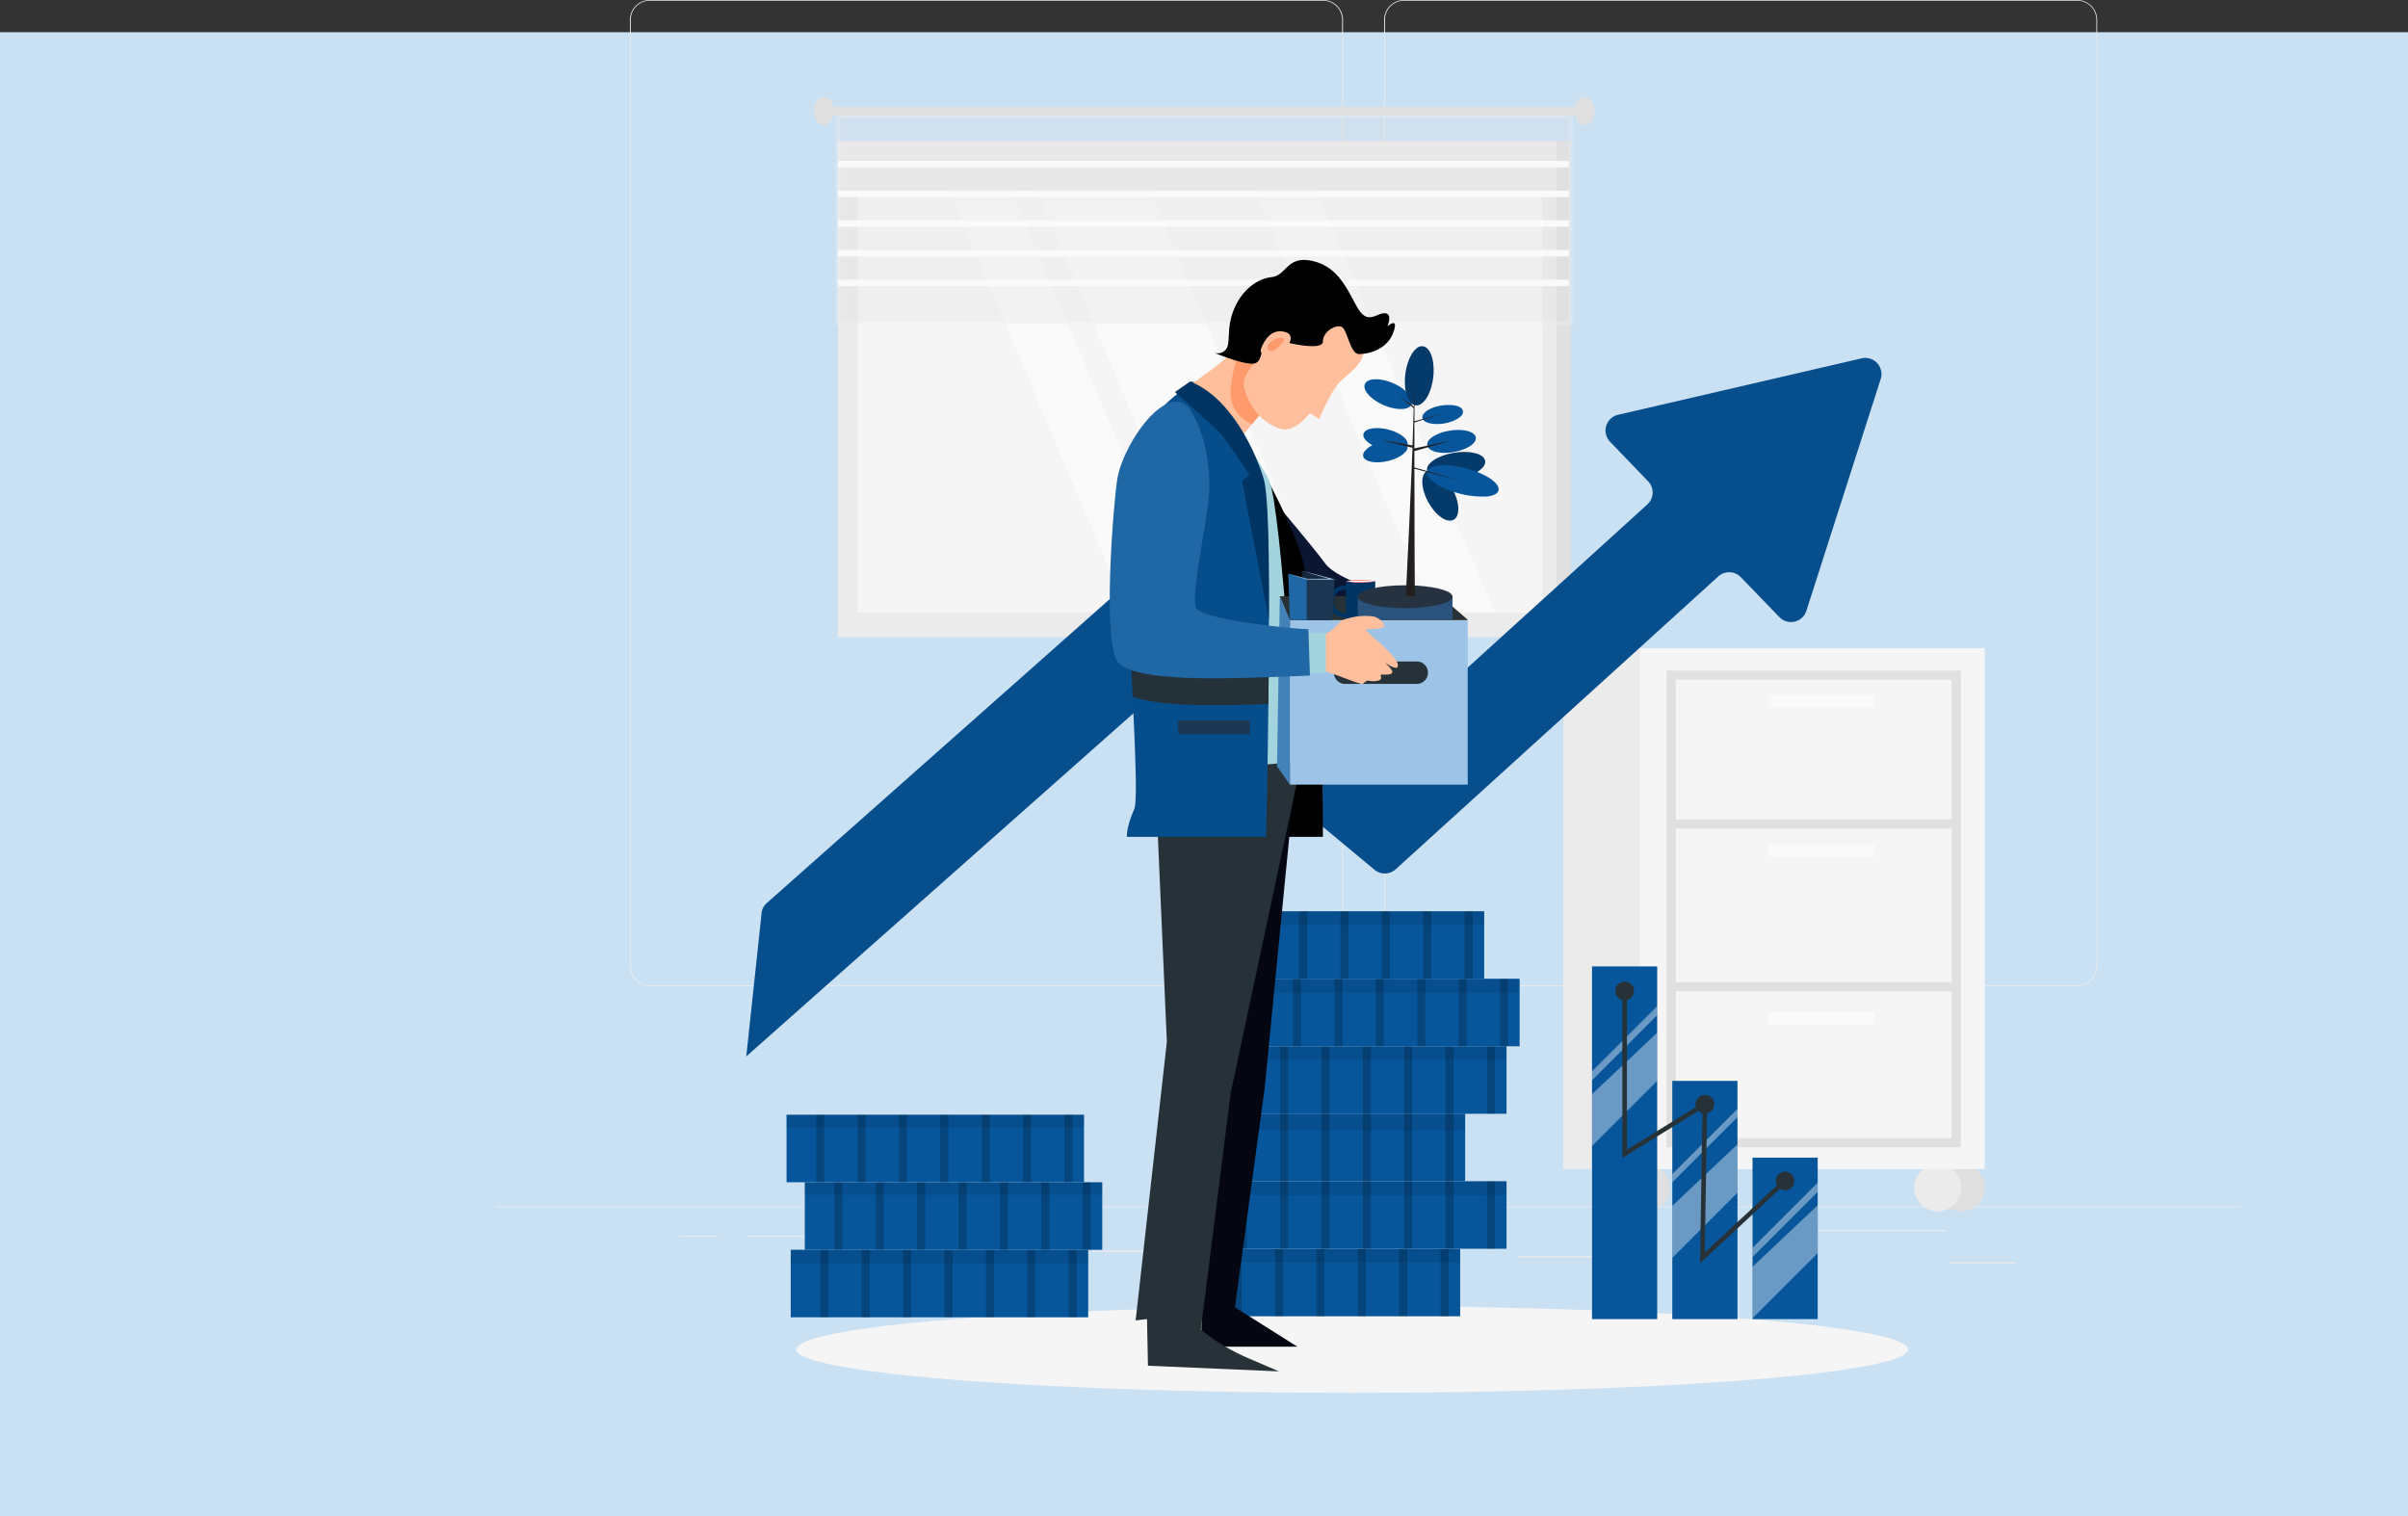 <svg xmlns="http://www.w3.org/2000/svg" width="524" height="330.012" viewBox="0 0 524 330.012">
  <rect x="0" y="0" width="524" height="330.012" fill="#333333" stroke="none"/>
  <g id="Reduce_Offboarding_Costs" data-name="Reduce Offboarding Costs" transform="translate(-9719 6991.012)">
    <rect id="Rectangle_15449" data-name="Rectangle 15449" width="524" height="323" transform="translate(9719 -6984)" fill="#cae0f3"/>
    <g id="Group_49327" data-name="Group 49327" transform="translate(-3182.496 -18894.145)">
      <g id="freepik--background-complete--inject-190" transform="translate(13009.576 11903.133)">
        <g id="freepik--background-complete--inject-123--inject-190">
          <rect id="Rectangle_13117" data-name="Rectangle 13117" width="379.393" height="0.19" transform="translate(0 262.525)" fill="#ebebeb"/>
          <rect id="Rectangle_13118" data-name="Rectangle 13118" width="14.333" height="0.19" transform="translate(316.247 274.734)" fill="#ebebeb"/>
          <rect id="Rectangle_13119" data-name="Rectangle 13119" width="22.361" height="0.19" transform="translate(222.362 273.413)" fill="#ebebeb"/>
          <rect id="Rectangle_13120" data-name="Rectangle 13120" width="35.746" height="0.19" transform="translate(279.742 267.692)" fill="#ebebeb"/>
          <rect id="Rectangle_13121" data-name="Rectangle 13121" width="8.324" height="0.19" transform="translate(39.806 268.967)" fill="#ebebeb"/>
          <rect id="Rectangle_13122" data-name="Rectangle 13122" width="29.259" height="0.19" transform="translate(54.883 268.967)" fill="#ebebeb"/>
          <rect id="Rectangle_13123" data-name="Rectangle 13123" width="41.088" height="0.19" transform="translate(129.752 272.169)" fill="#ebebeb"/>
          <path id="Path_61202" data-name="Path 61202" d="M189.049,267.475H42.535a4.333,4.333,0,0,1-4.325-4.333V57.185a4.333,4.333,0,0,1,4.325-4.295H189.049a4.333,4.333,0,0,1,4.333,4.333h0V263.157A4.333,4.333,0,0,1,189.049,267.475ZM42.535,53.042A4.143,4.143,0,0,0,38.4,57.185V263.157a4.135,4.135,0,0,0,4.135,4.143H189.049a4.151,4.151,0,0,0,4.143-4.143V57.185a4.158,4.158,0,0,0-4.143-4.143Z" transform="translate(-9.217 -52.89)" fill="#ebebeb"/>
          <path id="Path_61203" data-name="Path 61203" d="M405.354,267.475H258.833a4.333,4.333,0,0,1-4.333-4.318V57.185a4.34,4.34,0,0,1,4.333-4.295H405.354a4.34,4.34,0,0,1,4.317,4.295V263.157A4.325,4.325,0,0,1,405.354,267.475ZM258.833,53.042a4.158,4.158,0,0,0-4.143,4.143V263.157a4.151,4.151,0,0,0,4.143,4.143H405.354a4.151,4.151,0,0,0,4.143-4.143V57.185a4.158,4.158,0,0,0-4.143-4.143Z" transform="translate(-61.389 -52.89)" fill="#ebebeb"/>
          <rect id="Rectangle_13124" data-name="Rectangle 13124" width="14.333" height="0.19" transform="translate(316.247 274.734)" fill="#ebebeb"/>
          <rect id="Rectangle_13125" data-name="Rectangle 13125" width="22.361" height="0.19" transform="translate(222.362 273.413)" fill="#ebebeb"/>
          <rect id="Rectangle_13126" data-name="Rectangle 13126" width="35.746" height="0.19" transform="translate(279.742 267.692)" fill="#ebebeb"/>
          <rect id="Rectangle_13127" data-name="Rectangle 13127" width="8.324" height="0.19" transform="translate(39.806 268.967)" fill="#ebebeb"/>
          <rect id="Rectangle_13128" data-name="Rectangle 13128" width="29.259" height="0.19" transform="translate(54.883 268.967)" fill="#ebebeb"/>
          <rect id="Rectangle_13129" data-name="Rectangle 13129" width="41.088" height="0.19" transform="translate(129.752 272.169)" fill="#ebebeb"/>
        </g>
        <circle id="Ellipse_963" data-name="Ellipse 963" cx="5.107" cy="5.107" r="5.107" transform="translate(313.591 253.382)" fill="#e0e0e0"/>
        <circle id="Ellipse_964" data-name="Ellipse 964" cx="5.107" cy="5.107" r="5.107" transform="translate(308.485 253.382)" fill="#ebebeb"/>
        <circle id="Ellipse_965" data-name="Ellipse 965" cx="5.107" cy="5.107" r="5.107" transform="translate(245.065 253.382)" fill="#e0e0e0"/>
        <rect id="Rectangle_13130" data-name="Rectangle 13130" width="86.107" height="113.34" transform="translate(232.098 141.074)" fill="#ebebeb"/>
        <rect id="Rectangle_13131" data-name="Rectangle 13131" width="75.014" height="113.34" transform="translate(248.791 141.074)" fill="#f5f5f5"/>
        <rect id="Rectangle_13132" data-name="Rectangle 13132" width="62.046" height="101.738" transform="translate(255.574 146.939)" fill="none" stroke="#e0e0e0" stroke-miterlimit="10" stroke-width="2"/>
        <line id="Line_2106" data-name="Line 2106" x2="62.63" transform="translate(255.574 179.339)" fill="none" stroke="#e0e0e0" stroke-miterlimit="10" stroke-width="2"/>
        <line id="Line_2107" data-name="Line 2107" x2="62.63" transform="translate(255.574 214.729)" fill="none" stroke="#e0e0e0" stroke-miterlimit="10" stroke-width="2"/>
        <rect id="Rectangle_13133" data-name="Rectangle 13133" width="23.044" height="2.747" transform="translate(276.836 151.196)" fill="#fafafa"/>
        <rect id="Rectangle_13134" data-name="Rectangle 13134" width="23.044" height="2.747" transform="translate(276.836 183.778)" fill="#fafafa"/>
        <rect id="Rectangle_13135" data-name="Rectangle 13135" width="23.044" height="2.747" transform="translate(276.836 220.298)" fill="#fafafa"/>
        <circle id="Ellipse_966" data-name="Ellipse 966" cx="5.107" cy="5.107" r="5.107" transform="translate(239.959 253.382)" fill="#ebebeb"/>
        <rect id="Rectangle_13136" data-name="Rectangle 13136" width="156.477" height="107.96" transform="translate(74.247 30.708)" fill="#ebebeb"/>
        <rect id="Rectangle_13137" data-name="Rectangle 13137" width="3.043" height="107.96" transform="translate(230.724 30.708)" fill="#e0e0e0"/>
        <rect id="Rectangle_13138" data-name="Rectangle 13138" width="148.965" height="91.73" transform="translate(78.58 41.589)" fill="#f5f5f5"/>
        <path id="Path_61204" data-name="Path 61204" d="M182.066,199.384H168.582L129.77,107.51h13.484Z" transform="translate(-31.302 -66.065)" fill="#fafafa"/>
        <path id="Path_61205" data-name="Path 61205" d="M218.3,199.384H193.872L155.06,107.51h24.448Z" transform="translate(-37.403 -66.065)" fill="#fafafa"/>
        <path id="Path_61206" data-name="Path 61206" d="M269.578,199.426H256.087l-38.8-91.866h13.476Z" transform="translate(-52.413 -66.077)" fill="#fafafa"/>
        <rect id="Rectangle_13139" data-name="Rectangle 13139" width="159.527" height="45.095" transform="translate(74.247 25.184)" fill="#e0e0e0" stroke="#f0f0f0" stroke-miterlimit="10" stroke-width="1" opacity="0.3"/>
        <rect id="Rectangle_13140" data-name="Rectangle 13140" width="159.072" height="1.396" transform="translate(74.247 60.87)" fill="#fafafa"/>
        <rect id="Rectangle_13141" data-name="Rectangle 13141" width="159.072" height="1.396" transform="translate(74.247 54.413)" fill="#fafafa"/>
        <rect id="Rectangle_13142" data-name="Rectangle 13142" width="159.072" height="1.396" transform="translate(74.247 47.948)" fill="#fafafa"/>
        <rect id="Rectangle_13143" data-name="Rectangle 13143" width="159.072" height="1.396" transform="translate(74.247 41.49)" fill="#fafafa"/>
        <rect id="Rectangle_13144" data-name="Rectangle 13144" width="159.072" height="1.396" transform="translate(74.247 35.026)" fill="#fafafa"/>
        <rect id="Rectangle_13145" data-name="Rectangle 13145" width="164.361" height="1.897" transform="translate(72.358 23.249)" fill="#e0e0e0"/>
        <path id="Path_61207" data-name="Path 61207" d="M95.386,83.815c0,1.692-.994,3.035-2.208,3.035S91,85.5,91,83.815s.994-3.035,2.216-3.035S95.386,82.115,95.386,83.815Z" transform="translate(-21.95 -59.617)" fill="#e0e0e0"/>
        <path id="Path_61208" data-name="Path 61208" d="M313.474,83.815c0,1.692-.994,3.035-2.208,3.035s-2.216-1.373-2.216-3.035.994-3.035,2.216-3.035S313.474,82.115,313.474,83.815Z" transform="translate(-74.547 -59.617)" fill="#e0e0e0"/>
      </g>
      <g id="freepik--Shadow--inject-190" transform="translate(13074.771 12187.344)">
        <ellipse id="Ellipse_967" data-name="Ellipse 967" cx="120.973" cy="9.454" rx="120.973" ry="9.454" fill="#f5f5f5"/>
      </g>
      <g id="freepik--Money--inject-190" transform="translate(13063.898 11981.028)">
        <path id="Path_61209" data-name="Path 61209" d="M318.438,160.133l-16.17,50.444a3.506,3.506,0,0,1-5.865,1.366l-8.407-8.7a3.521,3.521,0,0,0-4.887-.159L212.9,266.818a3.513,3.513,0,0,1-4.606.1L163.714,229.85a3.513,3.513,0,0,0-4.553.076L71.59,307.534l3.323-31.11a3.491,3.491,0,0,1,1.161-2.276l82.639-73.238a3.521,3.521,0,0,1,4.553-.068l44.4,37a3.513,3.513,0,0,0,4.606-.1l55.391-50.315a3.506,3.506,0,0,0,.159-5.038l-8.271-8.6a3.513,3.513,0,0,1,1.73-5.865L314.3,155.641a3.506,3.506,0,0,1,4.135,4.492Z" transform="translate(-71.59 -155.548)" fill="#07569b"/>
        <path id="Path_61210" data-name="Path 61210" d="M318.416,160.223,302.3,210.53a3.566,3.566,0,0,1-5.956,1.381l-8.347-8.6a3.574,3.574,0,0,0-4.962-.167L212.9,266.825a3.551,3.551,0,0,1-2.542.926,3.5,3.5,0,0,1-2.14-.82l-44.48-37.021a3.6,3.6,0,0,0-4.644.068l-87.5,77.563,3.468-32.423,83.626-74.111a3.582,3.582,0,0,1,4.644-.068l18.9,15.73,25.4,21.178a3.581,3.581,0,0,0,4.674-.1l55.369-50.285a3.551,3.551,0,0,0,.167-5.114l-8.2-8.491a3.566,3.566,0,0,1,1.76-5.949l52.842-12.247a3.566,3.566,0,0,1,4.181,4.56Z" transform="translate(-71.59 -155.555)" opacity="0.1"/>
        <rect id="Rectangle_13146" data-name="Rectangle 13146" width="64.732" height="14.69" transform="translate(90.607 193.864)" fill="#07569b"/>
        <rect id="Rectangle_13147" data-name="Rectangle 13147" width="1.753" height="14.69" transform="translate(97.049 193.864)" opacity="0.2"/>
        <rect id="Rectangle_13148" data-name="Rectangle 13148" width="1.753" height="14.69" transform="translate(106.056 193.864)" opacity="0.2"/>
        <path id="Path_61211" data-name="Path 61211" d="M224.973,425.73H223.22V411.04l1.753.258Z" transform="translate(-108.165 -217.176)" opacity="0.2"/>
        <rect id="Rectangle_13149" data-name="Rectangle 13149" width="1.753" height="14.69" transform="translate(124.062 193.864)" opacity="0.2"/>
        <rect id="Rectangle_13150" data-name="Rectangle 13150" width="1.753" height="14.69" transform="translate(133.068 193.864)" opacity="0.2"/>
        <rect id="Rectangle_13151" data-name="Rectangle 13151" width="1.753" height="14.69" transform="translate(142.068 193.864)" opacity="0.2"/>
        <rect id="Rectangle_13152" data-name="Rectangle 13152" width="1.753" height="14.69" transform="translate(151.074 193.864)" opacity="0.2"/>
        <rect id="Rectangle_13153" data-name="Rectangle 13153" width="64.732" height="3.028" transform="translate(90.607 193.864)" opacity="0.09"/>
        <rect id="Rectangle_13154" data-name="Rectangle 13154" width="64.732" height="14.69" transform="translate(100.699 179.166)" fill="#07569b"/>
        <rect id="Rectangle_13155" data-name="Rectangle 13155" width="1.753" height="14.69" transform="translate(107.141 179.166)" opacity="0.2"/>
        <rect id="Rectangle_13156" data-name="Rectangle 13156" width="1.753" height="14.69" transform="translate(116.147 179.166)" opacity="0.2"/>
        <rect id="Rectangle_13157" data-name="Rectangle 13157" width="1.753" height="14.69" transform="translate(125.154 179.166)" opacity="0.2"/>
        <rect id="Rectangle_13158" data-name="Rectangle 13158" width="1.753" height="14.69" transform="translate(134.153 179.166)" opacity="0.2"/>
        <rect id="Rectangle_13159" data-name="Rectangle 13159" width="1.753" height="14.69" transform="translate(143.16 179.166)" opacity="0.2"/>
        <rect id="Rectangle_13160" data-name="Rectangle 13160" width="1.753" height="14.69" transform="translate(152.159 179.166)" opacity="0.2"/>
        <rect id="Rectangle_13161" data-name="Rectangle 13161" width="1.753" height="14.69" transform="translate(161.166 179.166)" opacity="0.2"/>
        <rect id="Rectangle_13162" data-name="Rectangle 13162" width="64.732" height="3.028" transform="translate(100.699 179.166)" opacity="0.09"/>
        <rect id="Rectangle_13163" data-name="Rectangle 13163" width="64.732" height="14.69" transform="translate(91.699 164.476)" fill="#07569b"/>
        <rect id="Rectangle_13164" data-name="Rectangle 13164" width="1.753" height="14.69" transform="translate(98.141 164.476)" opacity="0.2"/>
        <path id="Path_61212" data-name="Path 61212" d="M214.543,387.008H212.79V372.325l1.753-.015Z" transform="translate(-105.649 -207.834)" opacity="0.2"/>
        <rect id="Rectangle_13165" data-name="Rectangle 13165" width="1.753" height="14.69" transform="translate(116.147 164.476)" opacity="0.2"/>
        <rect id="Rectangle_13166" data-name="Rectangle 13166" width="1.753" height="14.69" transform="translate(125.154 164.476)" opacity="0.2"/>
        <path id="Path_61213" data-name="Path 61213" d="M250.143,387.008H248.39v-14.7l1.753.015Z" transform="translate(-114.237 -207.834)" opacity="0.2"/>
        <rect id="Rectangle_13167" data-name="Rectangle 13167" width="1.753" height="14.69" transform="translate(143.16 164.476)" opacity="0.2"/>
        <rect id="Rectangle_13168" data-name="Rectangle 13168" width="1.753" height="14.69" transform="translate(152.159 164.476)" opacity="0.2"/>
        <rect id="Rectangle_13169" data-name="Rectangle 13169" width="64.732" height="3.619" transform="translate(91.699 164.476)" opacity="0.09"/>
        <rect id="Rectangle_13170" data-name="Rectangle 13170" width="64.732" height="14.69" transform="translate(100.699 149.794)" fill="#07569b"/>
        <rect id="Rectangle_13171" data-name="Rectangle 13171" width="1.753" height="14.69" transform="translate(107.141 149.794)" opacity="0.2"/>
        <rect id="Rectangle_13172" data-name="Rectangle 13172" width="1.753" height="14.69" transform="translate(116.147 149.794)" opacity="0.2"/>
        <rect id="Rectangle_13173" data-name="Rectangle 13173" width="1.753" height="14.69" transform="translate(125.154 149.794)" opacity="0.2"/>
        <rect id="Rectangle_13174" data-name="Rectangle 13174" width="1.753" height="14.69" transform="translate(134.153 149.794)" opacity="0.2"/>
        <rect id="Rectangle_13175" data-name="Rectangle 13175" width="1.753" height="14.69" transform="translate(143.16 149.794)" opacity="0.2"/>
        <path id="Path_61214" data-name="Path 61214" d="M273.873,367.642l-1.753.015v-14.7l1.753.266Z" transform="translate(-119.961 -203.166)" opacity="0.2"/>
        <rect id="Rectangle_13176" data-name="Rectangle 13176" width="1.753" height="14.69" transform="translate(161.166 149.794)" opacity="0.2"/>
        <rect id="Rectangle_13177" data-name="Rectangle 13177" width="64.732" height="3.028" transform="translate(100.699 149.794)" opacity="0.09"/>
        <rect id="Rectangle_13178" data-name="Rectangle 13178" width="64.732" height="14.69" transform="translate(103.544 135.103)" fill="#07569b"/>
        <rect id="Rectangle_13179" data-name="Rectangle 13179" width="1.753" height="14.69" transform="translate(109.986 135.103)" opacity="0.2"/>
        <rect id="Rectangle_13180" data-name="Rectangle 13180" width="1.753" height="14.69" transform="translate(118.985 135.103)" opacity="0.2"/>
        <rect id="Rectangle_13181" data-name="Rectangle 13181" width="1.753" height="14.69" transform="translate(127.992 135.103)" opacity="0.2"/>
        <rect id="Rectangle_13182" data-name="Rectangle 13182" width="1.753" height="14.69" transform="translate(136.999 135.103)" opacity="0.2"/>
        <rect id="Rectangle_13183" data-name="Rectangle 13183" width="1.753" height="14.69" transform="translate(145.998 135.103)" opacity="0.2"/>
        <rect id="Rectangle_13184" data-name="Rectangle 13184" width="1.753" height="14.69" transform="translate(155.005 135.103)" opacity="0.2"/>
        <rect id="Rectangle_13185" data-name="Rectangle 13185" width="1.753" height="14.69" transform="translate(164.004 135.103)" opacity="0.2"/>
        <rect id="Rectangle_13186" data-name="Rectangle 13186" width="64.732" height="3.028" transform="translate(103.544 135.103)" opacity="0.09"/>
        <rect id="Rectangle_13187" data-name="Rectangle 13187" width="64.732" height="14.69" transform="translate(95.842 120.413)" fill="#07569b"/>
        <rect id="Rectangle_13188" data-name="Rectangle 13188" width="1.753" height="14.69" transform="translate(102.284 120.413)" opacity="0.2"/>
        <rect id="Rectangle_13189" data-name="Rectangle 13189" width="1.753" height="14.69" transform="translate(111.291 120.413)" opacity="0.2"/>
        <rect id="Rectangle_13190" data-name="Rectangle 13190" width="1.753" height="14.69" transform="translate(120.29 120.413)" opacity="0.2"/>
        <rect id="Rectangle_13191" data-name="Rectangle 13191" width="1.753" height="14.69" transform="translate(129.297 120.413)" opacity="0.2"/>
        <rect id="Rectangle_13192" data-name="Rectangle 13192" width="1.753" height="14.69" transform="translate(138.296 120.413)" opacity="0.2"/>
        <rect id="Rectangle_13193" data-name="Rectangle 13193" width="1.753" height="14.69" transform="translate(147.303 120.413)" opacity="0.2"/>
        <rect id="Rectangle_13194" data-name="Rectangle 13194" width="1.753" height="14.69" transform="translate(156.31 120.413)" opacity="0.2"/>
        <rect id="Rectangle_13195" data-name="Rectangle 13195" width="64.732" height="3.028" transform="translate(95.842 120.413)" opacity="0.09"/>
        <rect id="Rectangle_13196" data-name="Rectangle 13196" width="64.732" height="14.69" transform="translate(9.667 194.084)" fill="#07569b"/>
        <rect id="Rectangle_13197" data-name="Rectangle 13197" width="1.753" height="14.69" transform="translate(16.109 194.084)" opacity="0.2"/>
        <rect id="Rectangle_13198" data-name="Rectangle 13198" width="1.753" height="14.69" transform="translate(25.116 194.084)" opacity="0.2"/>
        <rect id="Rectangle_13199" data-name="Rectangle 13199" width="1.753" height="14.69" transform="translate(34.123 194.084)" opacity="0.2"/>
        <rect id="Rectangle_13200" data-name="Rectangle 13200" width="1.753" height="14.69" transform="translate(43.122 194.084)" opacity="0.2"/>
        <rect id="Rectangle_13201" data-name="Rectangle 13201" width="1.753" height="14.69" transform="translate(52.129 194.084)" opacity="0.2"/>
        <rect id="Rectangle_13202" data-name="Rectangle 13202" width="1.753" height="14.69" transform="translate(61.128 194.084)" opacity="0.2"/>
        <rect id="Rectangle_13203" data-name="Rectangle 13203" width="1.753" height="14.69" transform="translate(70.135 194.084)" opacity="0.2"/>
        <rect id="Rectangle_13204" data-name="Rectangle 13204" width="64.732" height="3.028" transform="translate(9.667 194.084)" opacity="0.09"/>
        <rect id="Rectangle_13205" data-name="Rectangle 13205" width="64.732" height="14.69" transform="translate(12.725 179.394)" fill="#07569b"/>
        <rect id="Rectangle_13206" data-name="Rectangle 13206" width="1.753" height="14.69" transform="translate(19.167 179.394)" opacity="0.2"/>
        <rect id="Rectangle_13207" data-name="Rectangle 13207" width="1.753" height="14.69" transform="translate(28.174 179.394)" opacity="0.2"/>
        <rect id="Rectangle_13208" data-name="Rectangle 13208" width="1.753" height="14.69" transform="translate(37.173 179.394)" opacity="0.2"/>
        <rect id="Rectangle_13209" data-name="Rectangle 13209" width="1.753" height="14.69" transform="translate(46.18 179.394)" opacity="0.2"/>
        <rect id="Rectangle_13210" data-name="Rectangle 13210" width="1.753" height="14.69" transform="translate(55.179 179.394)" opacity="0.2"/>
        <rect id="Rectangle_13211" data-name="Rectangle 13211" width="1.753" height="14.69" transform="translate(64.186 179.394)" opacity="0.2"/>
        <rect id="Rectangle_13212" data-name="Rectangle 13212" width="1.753" height="14.69" transform="translate(73.193 179.394)" opacity="0.2"/>
        <rect id="Rectangle_13213" data-name="Rectangle 13213" width="64.732" height="2.77" transform="translate(12.725 179.394)" opacity="0.09"/>
        <rect id="Rectangle_13214" data-name="Rectangle 13214" width="64.732" height="14.69" transform="translate(8.756 164.696)" fill="#07569b"/>
        <rect id="Rectangle_13215" data-name="Rectangle 13215" width="1.753" height="14.69" transform="translate(15.198 164.696)" opacity="0.2"/>
        <rect id="Rectangle_13216" data-name="Rectangle 13216" width="1.753" height="14.69" transform="translate(24.205 164.696)" opacity="0.2"/>
        <rect id="Rectangle_13217" data-name="Rectangle 13217" width="1.753" height="14.69" transform="translate(33.204 164.696)" opacity="0.2"/>
        <rect id="Rectangle_13218" data-name="Rectangle 13218" width="1.753" height="14.69" transform="translate(42.211 164.696)" opacity="0.2"/>
        <rect id="Rectangle_13219" data-name="Rectangle 13219" width="1.753" height="14.69" transform="translate(51.218 164.696)" opacity="0.2"/>
        <rect id="Rectangle_13220" data-name="Rectangle 13220" width="1.753" height="14.69" transform="translate(60.217 164.696)" opacity="0.2"/>
        <rect id="Rectangle_13221" data-name="Rectangle 13221" width="1.753" height="14.69" transform="translate(69.224 164.696)" opacity="0.2"/>
        <rect id="Rectangle_13222" data-name="Rectangle 13222" width="64.732" height="2.77" transform="translate(8.756 164.696)" opacity="0.09"/>
        <rect id="Rectangle_13223" data-name="Rectangle 13223" width="14.182" height="51.84" transform="translate(201.503 157.328)" fill="#07569b"/>
        <g id="Group_49039" data-name="Group 49039" transform="translate(201.503 163.414)" opacity="0.4">
          <path id="Path_61215" data-name="Path 61215" d="M351.332,381.07V391.61L337.15,405.791V394.455Z" transform="translate(-337.15 -373.361)" fill="#fff"/>
          <path id="Path_61216" data-name="Path 61216" d="M351.332,370.91V372.7L337.15,386.89V385.1Z" transform="translate(-337.15 -370.91)" fill="#fff"/>
        </g>
        <rect id="Rectangle_13224" data-name="Rectangle 13224" width="14.182" height="35.139" transform="translate(218.963 174.029)" fill="#07569b"/>
        <g id="Group_49040" data-name="Group 49040" transform="translate(218.963 179.47)" opacity="0.4">
          <path id="Path_61217" data-name="Path 61217" d="M374.342,398.55v10.433L360.16,423.157V411.943Z" transform="translate(-360.16 -393.633)" fill="#fff"/>
          <path id="Path_61218" data-name="Path 61218" d="M374.342,392.07v2L360.16,408.262v-2.018Z" transform="translate(-360.16 -392.07)" fill="#fff"/>
        </g>
        <rect id="Rectangle_13225" data-name="Rectangle 13225" width="14.182" height="76.751" transform="translate(184.036 132.417)" fill="#07569b"/>
        <g id="Group_49041" data-name="Group 49041" transform="translate(184.036 141.06)" opacity="0.4">
          <path id="Path_61219" data-name="Path 61219" d="M328.319,349.05v10.486L314.13,373.718V362.443Z" transform="translate(-314.13 -343.283)" fill="#fff"/>
          <path id="Path_61220" data-name="Path 61220" d="M328.319,341.45v1.958L314.13,357.6v-1.973Z" transform="translate(-314.13 -341.45)" fill="#fff"/>
        </g>
        <path id="Path_61221" data-name="Path 61221" d="M324.555,337.531a2.034,2.034,0,1,1-.645-2.8,2.034,2.034,0,0,1,.645,2.8Z" transform="translate(-131.702 -198.694)" fill="#263238"/>
        <path id="Path_61222" data-name="Path 61222" d="M347.571,370.013a2.026,2.026,0,1,1,.26-1.534,2.026,2.026,0,0,1-.26,1.534Z" transform="translate(-137.258 -206.531)" fill="#263238"/>
        <path id="Path_61223" data-name="Path 61223" d="M370.58,392.014a2.018,2.018,0,1,1,.259-1.53,2.026,2.026,0,0,1-.259,1.53Z" transform="translate(-142.807 -211.839)" fill="#263238"/>
        <path id="Path_61224" data-name="Path 61224" d="M358.407,378.423l-18,16.762.531-33.44-17.46,10.8V337.1" transform="translate(-132.349 -199.341)" fill="none" stroke="#263238" stroke-miterlimit="10" stroke-width="1"/>
      </g>
      <g id="Group_49291" data-name="Group 49291" transform="translate(13142.987 11959.7)">
        <path id="Path_67627" data-name="Path 67627" d="M1439.064,1046.862c-.3,0-3.061-1.573-5.024-1.722l1.45,2.633Z" transform="translate(-1416.533 -1018.682)" fill="#1b3753"/>
        <path id="Path_67628" data-name="Path 67628" d="M1465.6,1096.16s13.515,15.868,16.526,20.016,16.132,7.205,16.132,7.205l1.913,3.015-11.269,1.29s-4.592,1.427-16.618-7.366S1465.6,1096.16,1465.6,1096.16Z" transform="translate(-1435.288 -1050.18)" fill="#0b1632"/>
        <path id="Path_67629" data-name="Path 67629" d="M1423.16,1034.1l4.63-7.435s5.866-4.144,7.565-5.717,4.775-6.436,4.775-6.436l4.332,4.148v12.44l-8.644,10.293Z" transform="translate(-1409.816 -999.773)" fill="#ffbf9d"/>
        <path id="Path_67630" data-name="Path 67630" d="M1457,1028.891c0,1.772-.034,5.242,4.63,7.565l3.712-4.42V1019.6l-3.727-3.566a55.884,55.884,0,0,0-3.348,6.505A31.29,31.29,0,0,0,1457,1028.891Z" transform="translate(-1430.707 -1000.711)" fill="#ff9a6c"/>
        <path id="Path_67631" data-name="Path 67631" d="M1467.374,1010.553s-2.923,2.9-2.923,5.047,2.678,8.659,8.464,9.949c2.786.62,5.95-3.471,5.95-3.471l2.047,1.247s2.5-6.2,4.592-8.2c2.407-2.3,6.6-4.492,4.745-10.213s-8.418-8.326-13.205-8.326S1467.374,1010.553,1467.374,1010.553Z" transform="translate(-1435.306 -988.71)" fill="#ffbf9d"/>
        <path id="Path_67632" data-name="Path 67632" d="M1462.246,993.737s8.774,2.3,8.774,0,3.237-4,4.32-3,1.7,5.74,3.547,5.74,6.023-.857,7.412-4.592-1.236-1.435-1.236-1.435,1.236-2.855-.616-2.855-3.708,2.644-5.946-1.286-4.087-8.8-9.723-10.079-5.633,3.145-8.874,3.5-6.5,2.79-8.261,7.079-.54,7.576-1.852,8.8a2.3,2.3,0,0,1-2.621.5s5.786,2.464,8.418,2.464,1.313-3.249,3.7-4.68S1462.246,993.737,1462.246,993.737Z" transform="translate(-1424.638 -975.996)"/>
        <path id="Path_67633" data-name="Path 67633" d="M1461.69,1074.07a127.762,127.762,0,0,1,12.734,24.252c5.847,14.586,5.556,63.768,5.556,63.768h-12.348Z" transform="translate(-1433.602 -1036.542)"/>
        <path id="Path_67634" data-name="Path 67634" d="M1440.05,1058.512l2.215-2.6s9.845,11.3,12.627,17.3,6.184,65.383,6.184,65.383l-18.524,2.575Z" transform="translate(-1420.243 -1025.331)" fill="#a3d3dd"/>
        <path id="Path_67635" data-name="Path 67635" d="M1460.912,1261.4l-6.949,70.954-6.482,47.758,13.584,8.579H1440.05l1.875-56.337,7.1-62.911Z" transform="translate(-1420.243 -1152.191)" fill="#040711"/>
        <path id="Path_67636" data-name="Path 67636" d="M1438.051,1261.41l.153,4.037-14.51,68.058-6.505,51.474a44.141,44.141,0,0,0,10.508,6.291l6.5,2.8-28.5-1.232-.21-10.152-2.472.287,6.792-60.623-2.545-58.231Z" transform="translate(-1397.382 -1152.197)" fill="#263238"/>
        <path id="Path_67637" data-name="Path 67637" d="M1412.283,1046.27a33.128,33.128,0,0,0-12.654,14.013c-4.32,9.421,1.852,74.348,0,78.638s-1.573,6.007-1.573,6.007h30.283s1.531-64.629-.31-76.066S1412.283,1046.27,1412.283,1046.27Z" transform="translate(-1394.308 -1019.38)" fill="#064d8b"/>
        <path id="Path_67638" data-name="Path 67638" d="M1430.438,1207.8H1400.53c.1,2.162.2,4.286.3,6.352,5.843,2.1,17.372,2.047,29.536,1.577C1430.4,1213.13,1430.419,1210.471,1430.438,1207.8Z" transform="translate(-1395.845 -1119.101)" fill="#253138"/>
        <rect id="Rectangle_15142" data-name="Rectangle 15142" width="38.693" height="35.839" transform="translate(39.2 78.341)" fill="#9dc4e7"/>
        <path id="Path_67639" data-name="Path 67639" d="M1485.02,1167.3h34.985l5.893,5.139H1487.2Z" transform="translate(-1448.005 -1094.098)" fill="#804400"/>
        <path id="Path_67640" data-name="Path 67640" d="M1485.02,1167.3h34.985l5.893,5.139H1487.2Z" transform="translate(-1448.005 -1094.098)" fill="#263238"/>
        <path id="Path_67641" data-name="Path 67641" d="M1516.59,1158.79v.9a3.485,3.485,0,1,0,0,6.96v.452H1523v-8.307Zm-2.736,4.374a2.724,2.724,0,0,1,2.736-2.614v5.227A2.72,2.72,0,0,1,1513.854,1163.164Z" transform="translate(-1465.229 -1088.844)" fill="#003563"/>
        <path id="Path_67642" data-name="Path 67642" d="M1528.916,1158.333a18.252,18.252,0,0,1-6.406,0,18.252,18.252,0,0,1,6.406,0Z" transform="translate(-1471.15 -1088.388)" fill="red"/>
        <path id="Path_67643" data-name="Path 67643" d="M1525.842,1158.658a12.137,12.137,0,0,1-3.122-.23,21.953,21.953,0,0,1,3.122-.165,11.853,11.853,0,0,1,3.122.233A23.148,23.148,0,0,1,1525.842,1158.658Z" transform="translate(-1471.279 -1088.517)" fill="#fcfcfc"/>
        <rect id="Rectangle_15143" data-name="Rectangle 15143" width="20.613" height="5.059" transform="translate(53.977 73.282)" fill="#29527c"/>
        <path id="Path_67644" data-name="Path 67644" d="M1549.963,1163.5c0,1.374-4.615,2.491-10.3,2.491s-10.308-1.117-10.308-2.491,4.615-2.487,10.308-2.487S1549.963,1162.124,1549.963,1163.5Z" transform="translate(-1475.372 -1090.215)" fill="#26323f"/>
        <path id="Path_67645" data-name="Path 67645" d="M1568.734,1089.319c.383,1.531,3.536,2.239,7.014,1.6s5.977-2.388,5.579-3.91-3.532-2.235-7.01-1.6S1568.34,1087.788,1568.734,1089.319Z" transform="translate(-1499.661 -1043.4)" fill="#043b6b"/>
        <path id="Path_67646" data-name="Path 67646" d="M1567.092,1095.714c-1.477.765-1.4,3.746.18,6.689s4.056,4.71,5.537,3.96,1.4-3.746-.176-6.689S1568.573,1094.948,1567.092,1095.714Z" transform="translate(-1498.019 -1049.795)" fill="#043b6b"/>
        <path id="Path_67647" data-name="Path 67647" d="M1574.035,1077.571c2.816-.352,5.74-1.833,5.323-3.36-.329-1.27-2.946-1.867-5.847-1.336q-.253.046-.494.1h-.088a10.462,10.462,0,0,0-1.439.44C1566.73,1075.3,1568.773,1078.241,1574.035,1077.571Z" transform="translate(-1499.734 -1035.685)" fill="#07569b"/>
        <path id="Path_67648" data-name="Path 67648" d="M1566.064,1061.359c.31,1.2,2.759,1.45,4.558,1.175,2.169-.31,4.592-1.531,4.247-2.79-.383-1.531-3.934-1.431-5.7-.937C1567.17,1059.346,1565.819,1060.418,1566.064,1061.359Z" transform="translate(-1498.02 -1026.919)" fill="#07569b"/>
        <path id="Path_67649" data-name="Path 67649" d="M1533.333,1044.665c-.827,1.2.735,3.26,3.482,4.592s5.648,1.443,6.474.241-.735-3.26-3.482-4.592S1534.16,1043.478,1533.333,1044.665Z" transform="translate(-1477.695 -1017.878)" fill="#07569b"/>
        <path id="Path_67650" data-name="Path 67650" d="M1532.42,1082.082c.425,1.148,2.908,1.531,5.548.853s4.443-2.177,4.018-3.333-2.908-1.531-5.549-.85S1532,1080.934,1532.42,1082.082Z" transform="translate(-1477.23 -1039.224)" fill="#07569b"/>
        <path id="Path_67651" data-name="Path 67651" d="M1556.63,1036.051c1.251,3.287,3.876,2.032,5.074-1.622,1.343-3.972.585-9.007-1.626-9.359C1557.276,1024.625,1555.03,1031.838,1556.63,1036.051Z" transform="translate(-1491.885 -1006.279)" fill="#043b6b"/>
        <path id="Path_67652" data-name="Path 67652" d="M1532.566,1072.756c-.452,1.148,1.313,2.678,3.937,3.4s5.116.383,5.568-.765-1.312-2.678-3.937-3.4S1533.018,1071.608,1532.566,1072.756Z" transform="translate(-1477.315 -1035.025)" fill="#07569b"/>
        <path id="Path_67653" data-name="Path 67653" d="M1568.619,1094.394c-.027,1.206,1.944,2.736,4.875,3.827h0c.589.226,1.221.432,1.879.616.413.115.827.214,1.232.306l.13.027c.383.08.765.153,1.148.211h.08l.245.034.662.08.428.038c.333.027.654.042.96.046h1.423c.2-.023.383-.05.562-.084h0l.115-.023c.949-.2,1.6-.574,1.81-1.11.578-1.477-2.418-3.639-6.7-4.825-3.229-.9-6.268-.983-7.81-.333l-.073.031h0a1.619,1.619,0,0,0-.907.823.971.971,0,0,0-.061.23A.765.765,0,0,0,1568.619,1094.394Z" transform="translate(-1499.615 -1048.092)" fill="#07569b"/>
        <path id="Path_67654" data-name="Path 67654" d="M1549.985,1060.177l-6.505-1.58v-.05l6.505,1.125c.027-.765.252-8.116.252-8.116l-3.566-2.946,3.628,2.629c.226-6.65.165-6.949.111.08,0,0,0,2.1-.023,3.1l6.888-1.913-6.888,2.177v5.644l8.215-1.764-8.215,2.349v3.555c9.409,2.644,9.589,2.744,9.593,2.747s-3.957-1.041-9.593-2.472c.023,17.6.065,23,.1,27.742l-1.959-.027C1549.1,1081.192,1549.522,1071.277,1549.985,1060.177Z" transform="translate(-1484.096 -1019.305)" fill="#231f1e"/>
        <path id="Path_67655" data-name="Path 67655" d="M1486.2,1208.278l-2.8-3.979.62-37,2.185,5.139Z" transform="translate(-1447.005 -1094.098)" fill="#4381b9"/>
        <path id="Path_67656" data-name="Path 67656" d="M1533.784,1209.233h-15.593a2.441,2.441,0,0,1-2.441-2.441h0a2.441,2.441,0,0,1,2.441-2.441h15.593a2.441,2.441,0,0,1,2.441,2.441h0A2.441,2.441,0,0,1,1533.784,1209.233Z" transform="translate(-1466.976 -1116.971)" fill="#263238"/>
        <path id="Path_67657" data-name="Path 67657" d="M1523.942,1188.894c-.383-2.07-7.718-7.576-6.888-7.576s3.241,0,3.781-.5-.693-1.913-2.124-2.273a13.572,13.572,0,0,0-6.65.765c-1.431.765-2.763,3.444-5.541,3.444l.612,7.4c2.3.5,8.839,3.39,9.226,3.031a6.841,6.841,0,0,1,1-.712,5.008,5.008,0,0,0,2.445,0c1.148-.36-.05-1.29.719-1.29s2.239.145,2.239-.57-1.852-2.215-1.852-2.215S1524.328,1190.968,1523.942,1188.894Z" transform="translate(-1461.278 -1100.953)" fill="#ffbf9d"/>
        <rect id="Rectangle_15144" data-name="Rectangle 15144" width="4.687" height="8.663" transform="translate(42.333 81.191)" fill="#a3d3dd"/>
        <path id="Path_67658" data-name="Path 67658" d="M1431.844,1116.165l-.333-10.079c-2.778,0-22.986-2-24.4-4.592s2.855-20.694,2.855-26.2c0-7.339-1.722-12.972-3.995-16.687-4.5-7.354-14.755,6.616-16.071,14.946-.807,5.112-3.394,36.462.383,39.964s17.755,3.536,32.647,3C1431.244,1116.226,1431.844,1116.165,1431.844,1116.165Z" transform="translate(-1388.286 -1025.721)" fill="#2067a5"/>
        <path id="Path_67659" data-name="Path 67659" d="M1480.1,1019.669s1.53-2.273-.524-2.912c-3.122-.983-4.783,1.883-5.392,3.689S1477.482,1022.084,1480.1,1019.669Z" transform="translate(-1441.279 -1001.036)" fill="#ffbf9d"/>
        <path id="Path_67660" data-name="Path 67660" d="M1481.33,1021.2s.765-.846-.467-.991-3.784,1.672-2.7,2.678S1481.33,1021.2,1481.33,1021.2Z" transform="translate(-1443.611 -1003.285)" fill="#ff9a6c"/>
        <path id="Path_67661" data-name="Path 67661" d="M1428.654,1045.14l-3.314,2.3s9.256,8.146,10.236,9.375c1.32,1.653,6.046,8.7,6.046,8.7l-1.676,1.247,5.832,30.252s.329-25.6-1.087-30.581S1437.925,1048.76,1428.654,1045.14Z" transform="translate(-1411.161 -1018.682)" fill="#003563"/>
        <path id="Path_67662" data-name="Path 67662" d="M1497.725,1152.91l6.406,1.772v8.873h-6.52Z" transform="translate(-1455.778 -1085.215)" fill="#15293e"/>
        <rect id="Rectangle_15145" data-name="Rectangle 15145" width="15.585" height="3.019" transform="translate(14.89 100.205)" fill="#1b3753"/>
        <path id="Path_67666" data-name="Path 67666" d="M1489.8,1154.42l4.048,1.194v8.874h-3.693Z" transform="translate(-1450.956 -1086.147)" fill="#2067a5"/>
        <path id="Path_67667" data-name="Path 67667" d="M1505.84,1166.414h-5.46v-8.874l6.065.1Z" transform="translate(-1457.488 -1088.073)" fill="#1b3753"/>
        <path id="Path_67668" data-name="Path 67668" d="M1492.907,1152.92c1.894.593,3.827,1.125,5.721,1.672-1.588,0-3.176,0-4.768.023q-2.021-.593-4.06-1.121c2.021.666,3.348,1.056,4.037,1.267,4.462.065,5.992,0,6.161,0C1500,1154.768,1494.851,1153.383,1492.907,1152.92Z" transform="translate(-1450.956 -1085.221)" fill="#b1ccf3"/>
      </g>
    </g>
  </g>
</svg>
